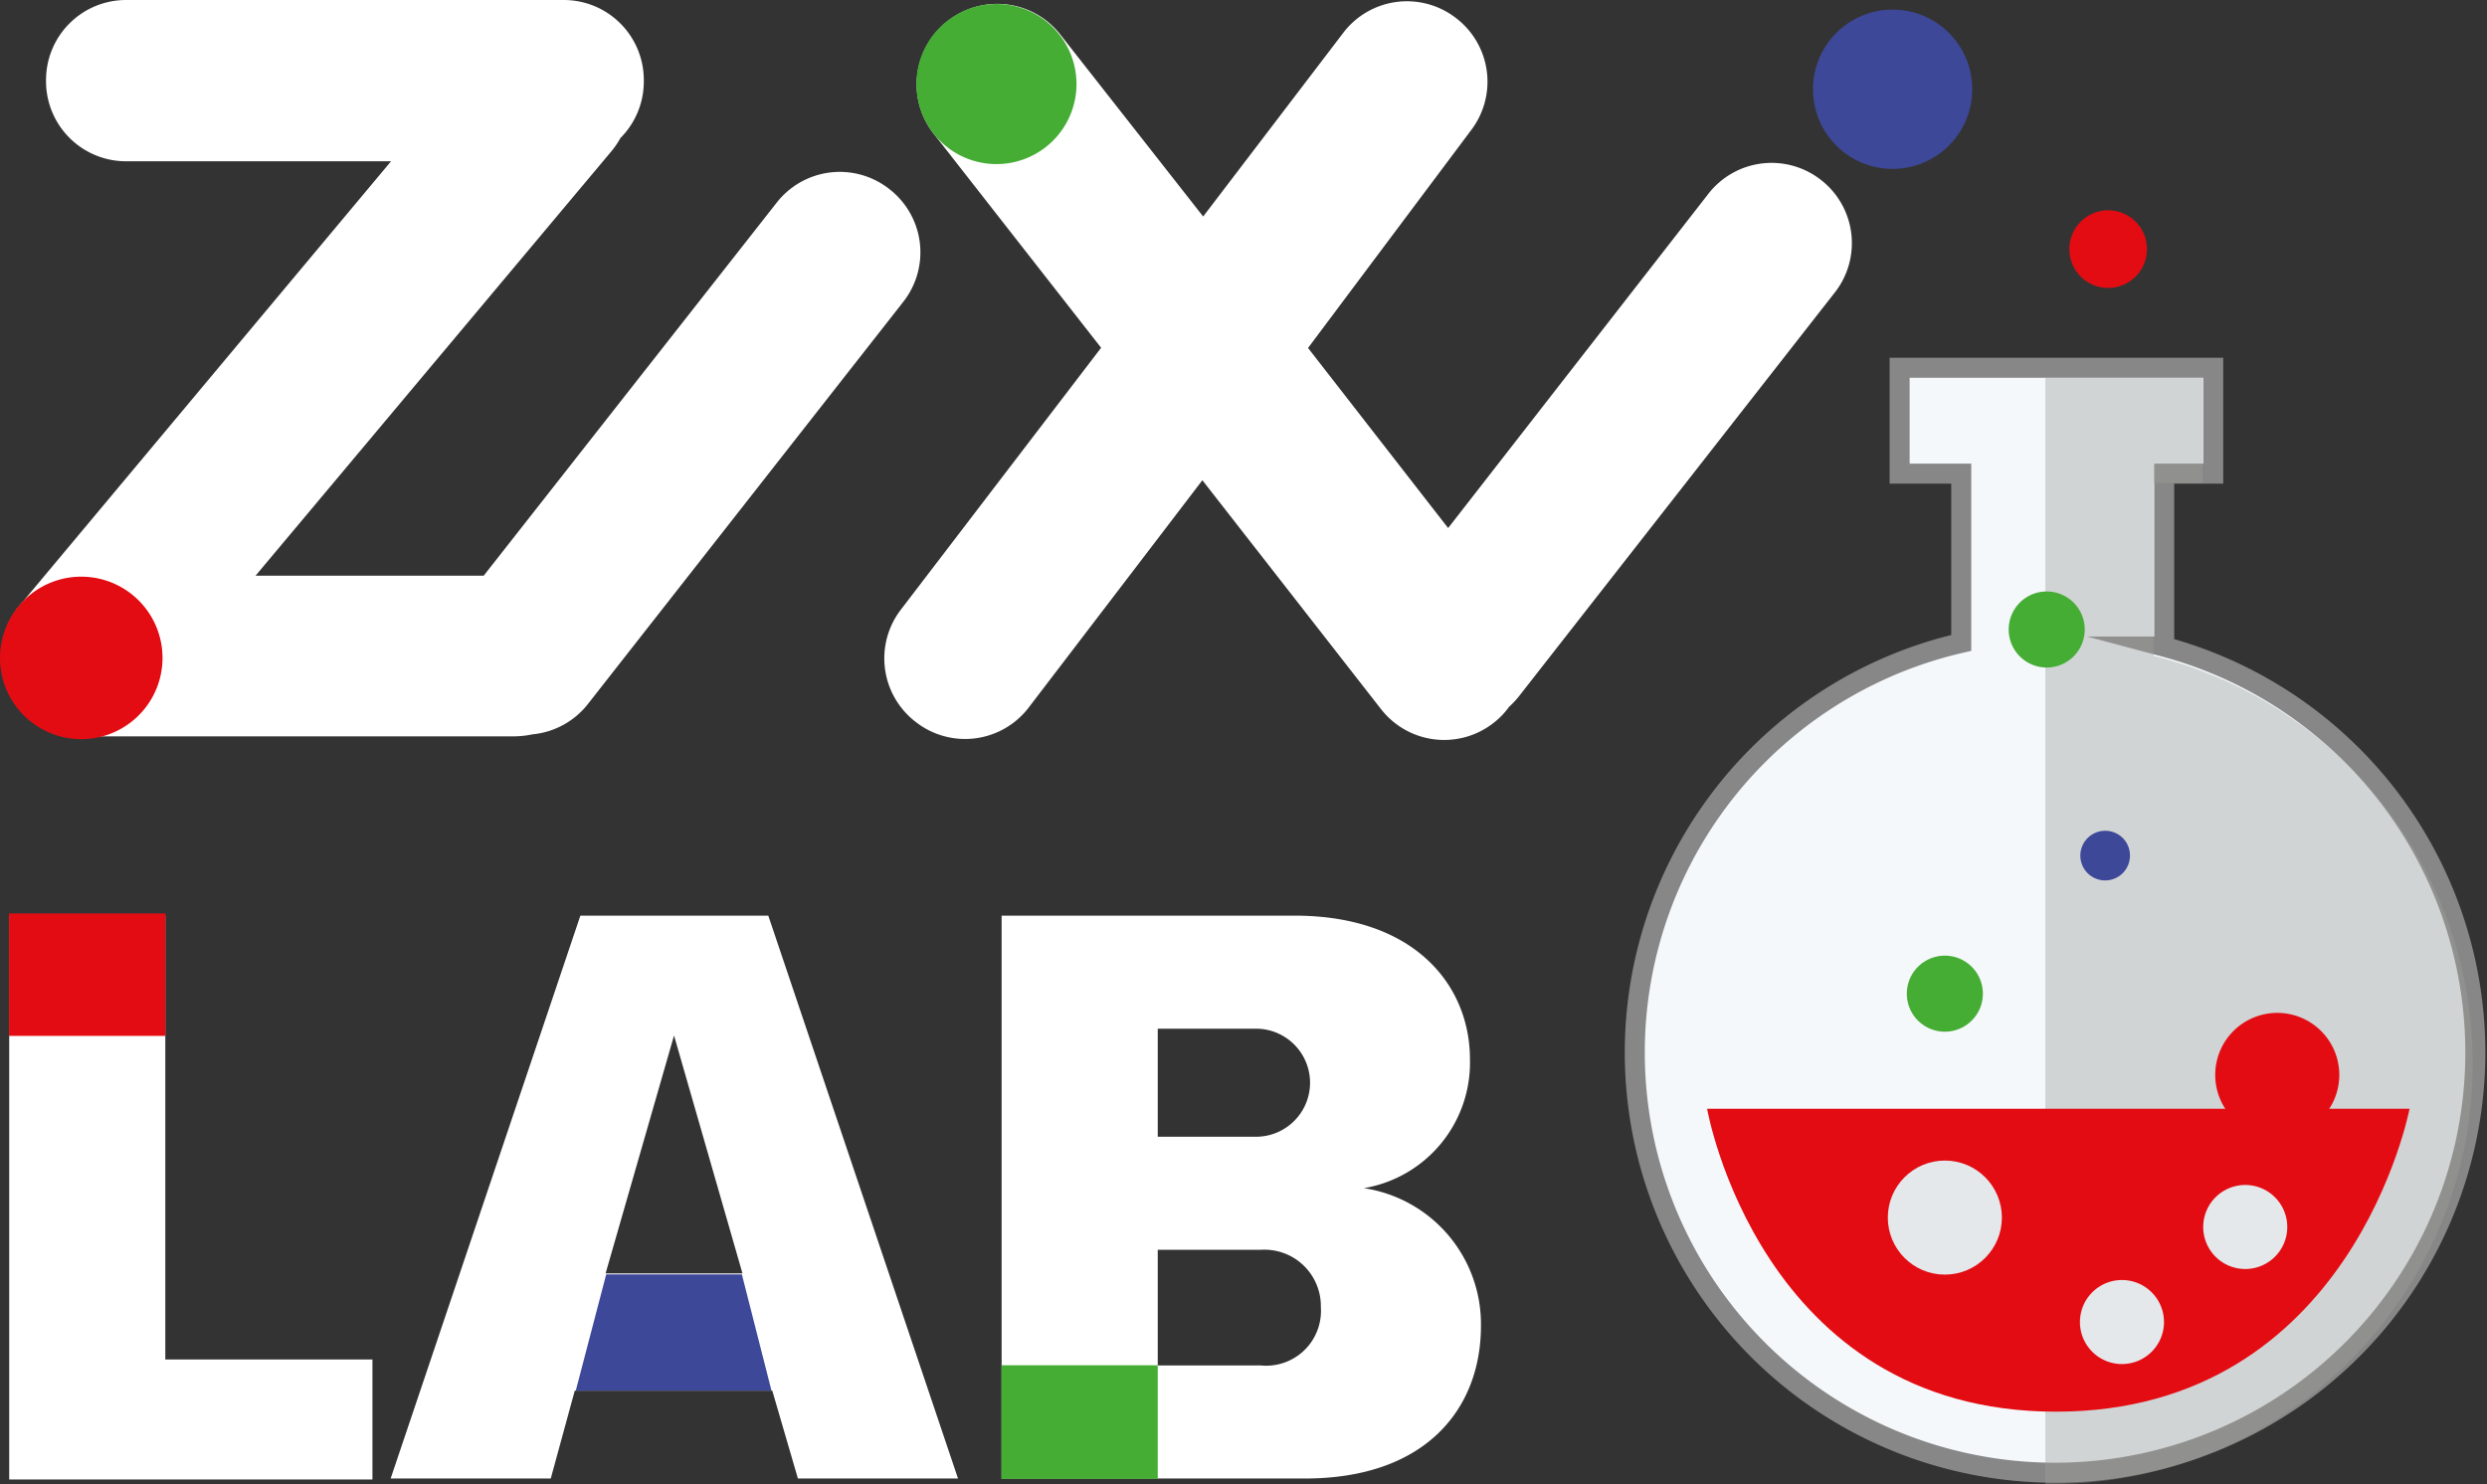 <svg xmlns="http://www.w3.org/2000/svg" viewBox="0 0 124.27 74.18"><rect x="0" y="0" width="124.27" height="74.18" fill="#333333" stroke="none"/><defs><style>.cls-1{fill:#fff;}.cls-2{fill:#f4f8fa;stroke:#878787;}.cls-2,.cls-6{stroke-miterlimit:10;}.cls-3{fill:#9d9d9c;opacity:0.4;}.cls-4{fill:#45ac34;}.cls-5{fill:#e30c13;}.cls-6{fill:#e5e8ea;stroke:#e5e8ea;}.cls-7{fill:#3d4899;}</style></defs><g id="Layer_2" data-name="Layer 2"><g id="icons"><path class="cls-1" d="M.46,45.76h7.8V67.94H18.61v6H.46Z"></path><path class="cls-1" d="M38.59,69.5H28.72l-1.2,4.39h-8L29,45.76h9.39l9.48,28.13h-8Zm-8.33-5.86H37.1L33.68,51.75Z"></path><path class="cls-1" d="M50.05,45.76H64.68c6.07,0,8.77,3.54,8.77,7.17a6.36,6.36,0,0,1-5.3,6.45A6.87,6.87,0,0,1,74,66.26c0,4.13-2.74,7.63-8.8,7.63H50.05ZM62.76,56.81a2.7,2.7,0,1,0,0-5.4H57.85v5.4ZM63,68.24a2.74,2.74,0,0,0,3-2.91,2.82,2.82,0,0,0-3-2.87H57.85v5.78Z"></path><path class="cls-2" d="M108.14,32.31V23.67h2.45V18.38H94.92v5.29H98v8.46a21,21,0,1,0,10.1.18Z"></path><path class="cls-3" d="M107.61,32.78V24.14h2.45V18.85H102.2V74.16a21,21,0,0,0,5.41-41.38Z"></path><path class="cls-4" d="M104.17,31.46a1.9,1.9,0,1,1-1.9-1.9A1.9,1.9,0,0,1,104.17,31.46Z"></path><path class="cls-5" d="M85.3,55.41s2.64,15.14,17.43,15.14S120.4,55.41,120.4,55.41Z"></path><circle class="cls-6" cx="97.18" cy="60.85" r="2.35"></circle><path class="cls-6" d="M107.63,66.07a1.6,1.6,0,1,1-1.61-1.6A1.6,1.6,0,0,1,107.63,66.07Z"></path><path class="cls-6" d="M113.79,61.32a1.6,1.6,0,1,1-1.6-1.6A1.6,1.6,0,0,1,113.79,61.32Z"></path><path class="cls-4" d="M99.08,49.66a1.9,1.9,0,1,1-1.9-1.9A1.9,1.9,0,0,1,99.08,49.66Z"></path><path class="cls-7" d="M106.43,42.76a1.24,1.24,0,1,1-1.23-1.24A1.23,1.23,0,0,1,106.43,42.76Z"></path><path class="cls-5" d="M116.89,53.72a3.1,3.1,0,1,1-3.1-3.1A3.1,3.1,0,0,1,116.89,53.72Z"></path><path class="cls-1" d="M91,9l0,0a4,4,0,0,0-5.64.69l-13,16.7-7-9L73.49,6.53A4,4,0,0,0,72.75.9l0,0a4,4,0,0,0-5.63.74l-7,9.18L53,1.75a4,4,0,0,0-5.64-.7l0,0a4,4,0,0,0-.7,5.64l8.36,10.69-10,13.08a4,4,0,0,0,.75,5.63l0,0a4,4,0,0,0,5.64-.74L60.08,24,69,35.43a4,4,0,0,0,5.64.69l0,0a3.78,3.78,0,0,0,.76-.79,5,5,0,0,0,.45-.47L91.64,14.67A4,4,0,0,0,91,9Z"></path><path class="cls-1" d="M44.44,9.45l0,0a4,4,0,0,0-5.64.69L24.17,28.77H12.77L30.5,7.62A4.1,4.1,0,0,0,31,6.9a4,4,0,0,0,1.17-2.82V4a4,4,0,0,0-4-4H6.3a4,4,0,0,0-4,4v.06a4,4,0,0,0,4,4H19.54L1,30.24a4,4,0,0,0,.5,5.66l.05,0a4,4,0,0,0,3,.9,2.55,2.55,0,0,0,.39,0H25.69a4.53,4.53,0,0,0,.91-.1,4,4,0,0,0,2.78-1.52L45.13,15.09A4,4,0,0,0,44.44,9.45Z"></path><path class="cls-5" d="M8.12,32.88a4.06,4.06,0,1,1-4.06-4.06A4.06,4.06,0,0,1,8.12,32.88Z"></path><path class="cls-4" d="M53.79,4.2a4,4,0,1,1-4-4A4,4,0,0,1,53.79,4.2Z"></path><circle class="cls-7" cx="94.57" cy="4.46" r="3.98"></circle><path class="cls-5" d="M107.28,12.44a1.94,1.94,0,1,1-1.94-1.93A1.94,1.94,0,0,1,107.28,12.44Z"></path><rect class="cls-5" x="0.45" y="45.65" width="7.82" height="6.12"></rect><rect class="cls-4" x="50.04" y="68.23" width="7.81" height="5.68"></rect><polygon class="cls-7" points="30.29 63.69 28.77 69.5 38.55 69.5 37.07 63.69 30.29 63.69"></polygon></g></g></svg>